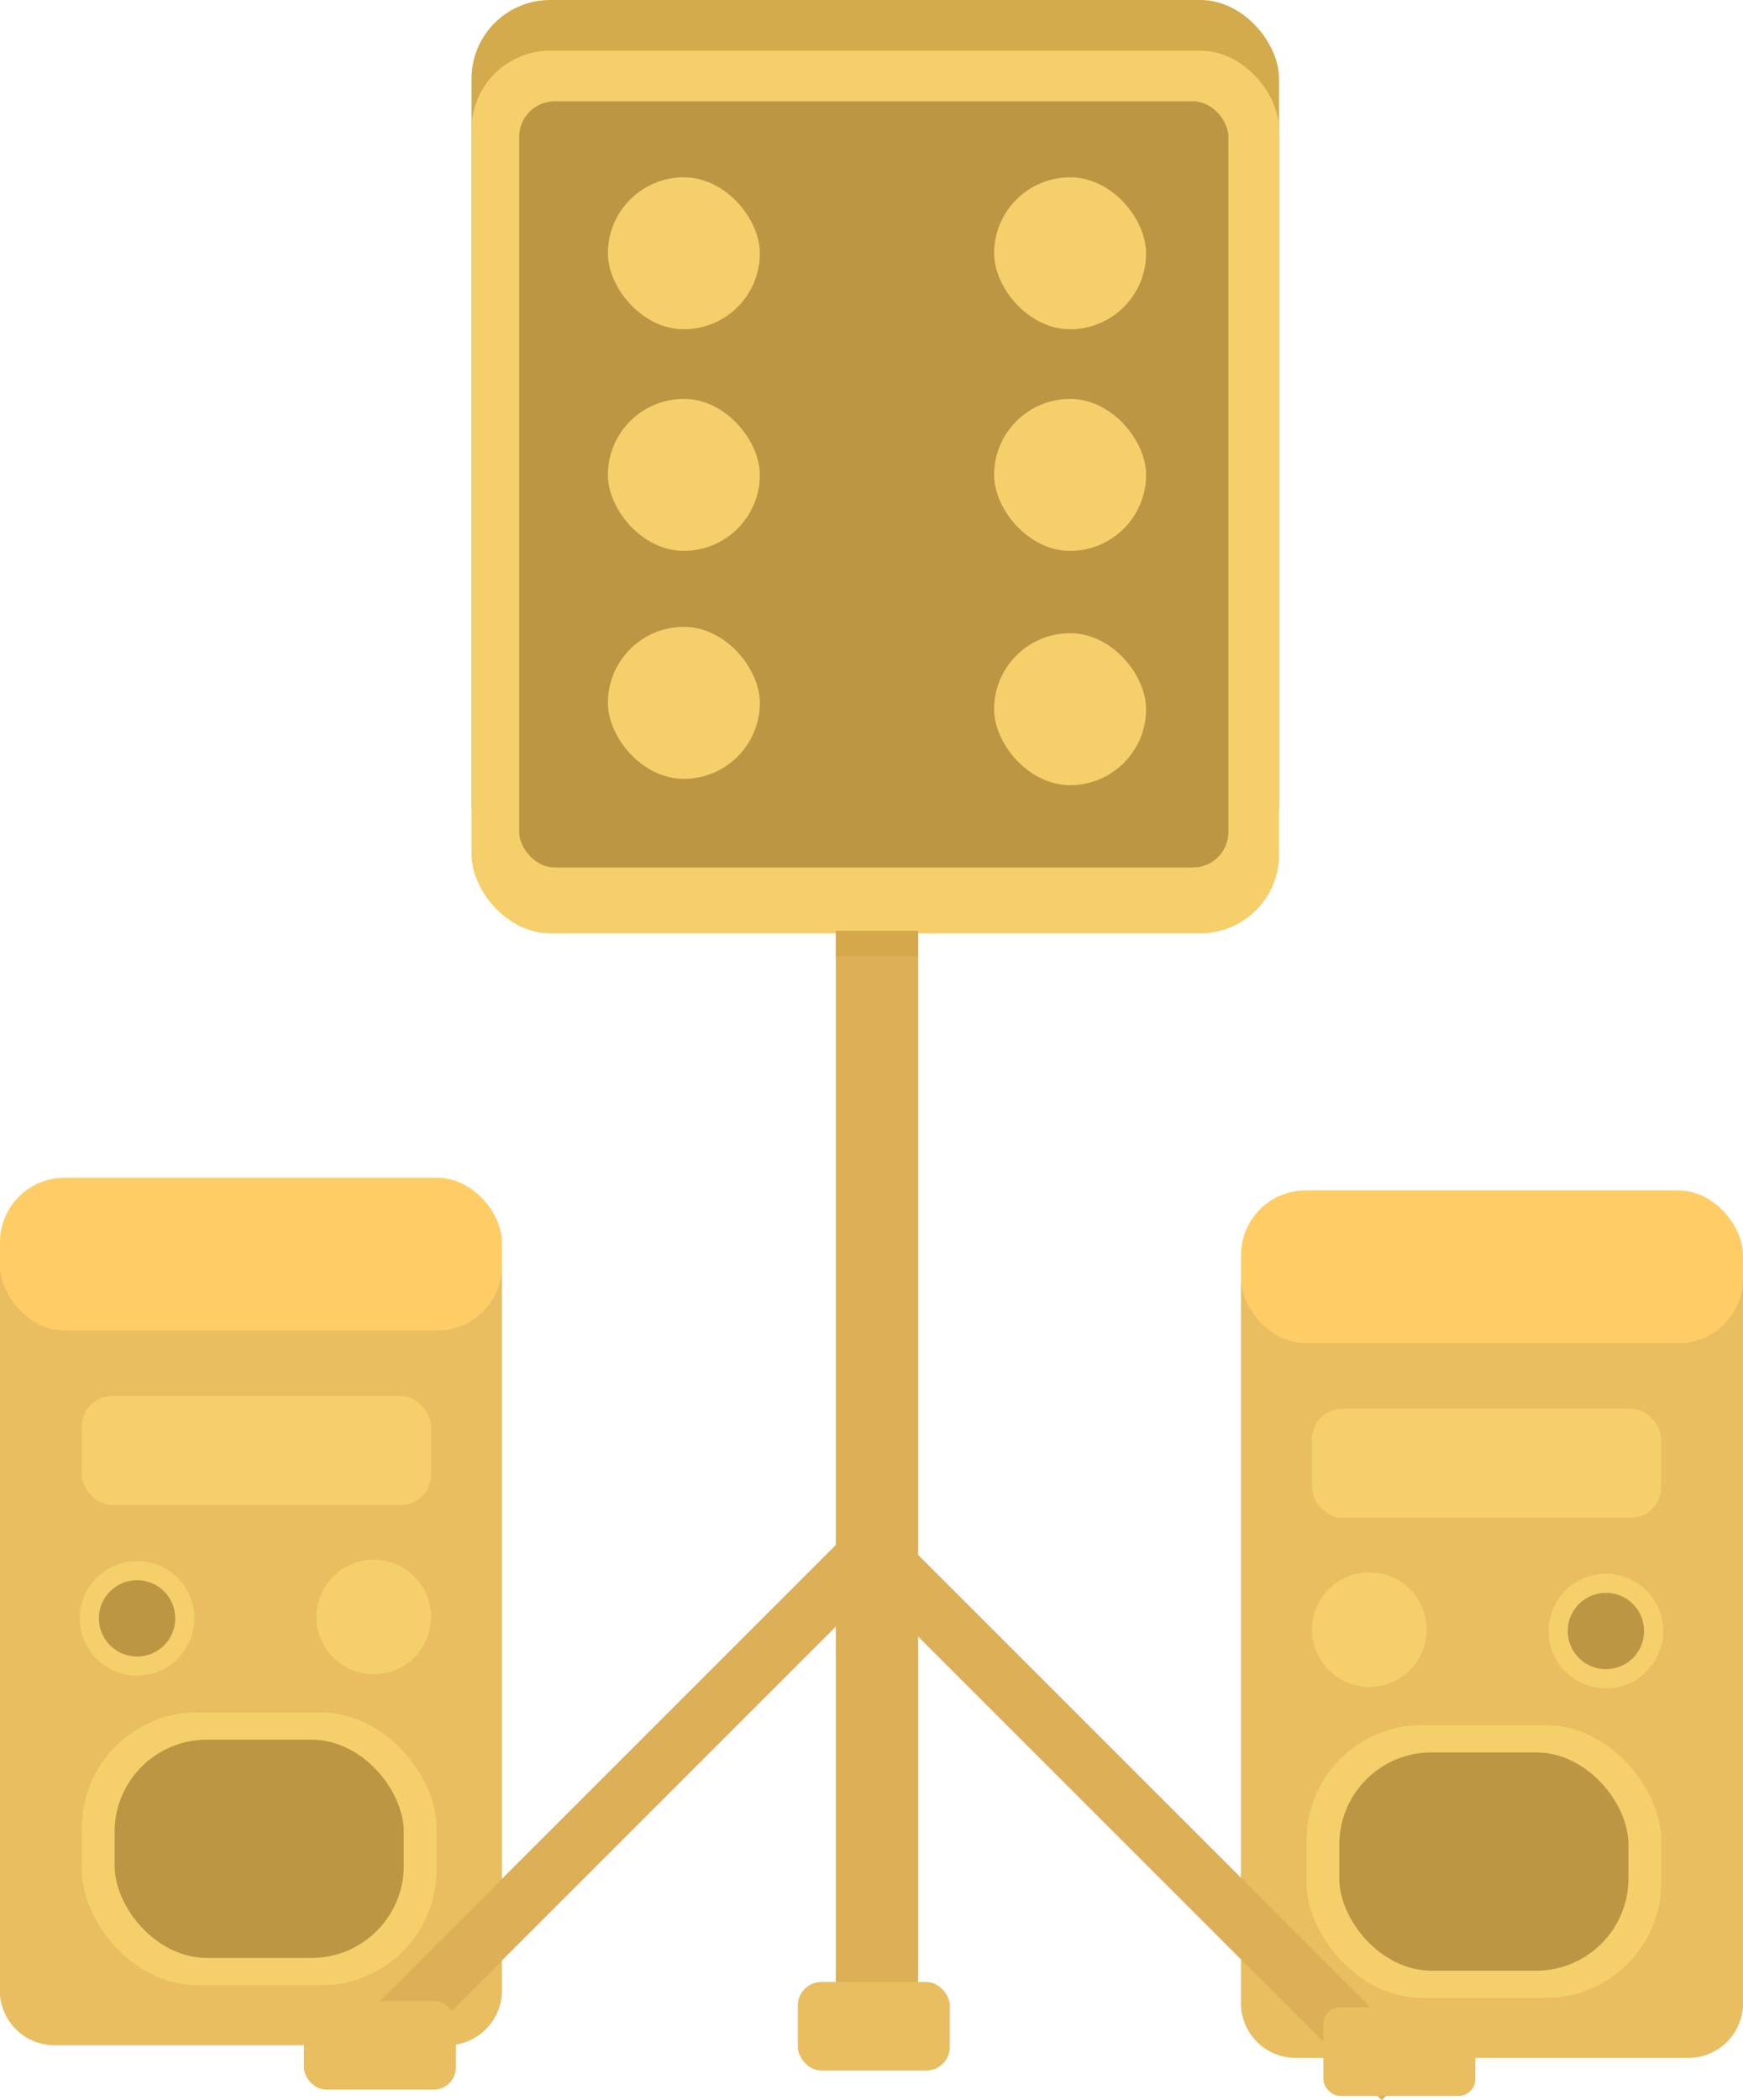 <svg id="Calque_1" data-name="Calque 1" xmlns="http://www.w3.org/2000/svg" viewBox="0 0 275.27 331.67"><defs><style>.cls-1{fill:#e8be60;}.cls-2{fill:#fc6;}.cls-3{fill:#f5cf6a;}.cls-4{fill:#bc9642;}.cls-5{fill:#d3aa4c;}.cls-6{fill:#f9e0b4;}.cls-7{fill:#ddb057;}.cls-8{fill:#d6a84c;}</style></defs><path class="cls-1" d="M207.71,191.45h55.86a11.71,11.71,0,0,1,11.71,11.71V316.35a8.65,8.65,0,0,1-8.65,8.65h-62a8.65,8.65,0,0,1-8.65-8.65V203.15A11.71,11.71,0,0,1,207.71,191.45Z"/><rect class="cls-2" x="196" y="188" width="79.27" height="24.13" rx="10.2"/><rect class="cls-3" x="206.34" y="272.44" width="56.01" height="43.08" rx="18.21"/><rect class="cls-4" x="211.51" y="276.75" width="45.67" height="34.47" rx="14.57"/><circle class="cls-3" cx="216.25" cy="257.36" r="9.05"/><circle class="cls-3" cx="253.62" cy="257.58" r="9.05"/><circle class="cls-4" cx="253.62" cy="257.58" r="6.03"/><rect class="cls-3" x="207.2" y="222.47" width="55.14" height="17.23" rx="4.8"/><path class="cls-1" d="M8.65,189.45h62a8.65,8.65,0,0,1,8.65,8.65V311.29A11.71,11.71,0,0,1,67.56,323H11.71A11.71,11.71,0,0,1,0,311.29V198.1a8.65,8.65,0,0,1,8.65-8.65Z" transform="translate(79.27 512.45) rotate(-180)"/><rect class="cls-2" y="186" width="79.27" height="24.13" rx="10.2" transform="translate(79.27 396.13) rotate(-180)"/><rect class="cls-3" x="12.92" y="270.44" width="56.01" height="43.08" rx="18.21" transform="translate(81.86 583.96) rotate(-180)"/><rect class="cls-4" x="18.09" y="274.75" width="45.67" height="34.47" rx="14.57" transform="translate(81.86 583.96) rotate(-180)"/><circle class="cls-3" cx="59.02" cy="255.36" r="9.05"/><circle class="cls-3" cx="21.65" cy="255.58" r="9.05"/><circle class="cls-4" cx="21.65" cy="255.58" r="6.03"/><rect class="cls-3" x="12.92" y="220.47" width="55.14" height="17.23" rx="4.8" transform="translate(80.99 458.16) rotate(-180)"/><rect class="cls-5" x="74.47" width="127.53" height="139.4" rx="12.43"/><rect class="cls-3" x="74.47" y="8" width="127.53" height="139.4" rx="12.43"/><rect class="cls-4" x="82" y="16" width="112" height="121" rx="5.6"/><polygon class="cls-6" points="135 169 137 169 137 169 135 169 135 169"/><path class="cls-7" d="M132,147h13a0,0,0,0,1,0,0V319.9a2.1,2.1,0,0,1-2.1,2.1h-8.8a2.1,2.1,0,0,1-2.1-2.1V147a0,0,0,0,1,0,0Z"/><rect class="cls-8" x="132" y="147" width="13" height="4"/><rect class="cls-3" x="96" y="28" width="24" height="24" rx="12"/><rect class="cls-3" x="96" y="63" width="24" height="24" rx="12"/><rect class="cls-3" x="96" y="99" width="24" height="24" rx="12"/><rect class="cls-3" x="157" y="28" width="24" height="24" rx="12"/><rect class="cls-3" x="157" y="63" width="24" height="24" rx="12"/><rect class="cls-3" x="157" y="100" width="24" height="24" rx="12"/><rect class="cls-7" x="38.72" y="280.16" width="118" height="9.12" transform="translate(-172.71 152.5) rotate(-45)"/><rect class="cls-7" x="120.72" y="282.16" width="118" height="9.12" transform="translate(104.06 616.55) rotate(-135)"/><rect class="cls-1" x="48" y="316" width="24" height="14" rx="3.49"/><rect class="cls-1" x="209" y="317" width="24" height="14" rx="2.65"/><rect class="cls-1" x="126" y="313" width="24" height="14" rx="3.73"/></svg>